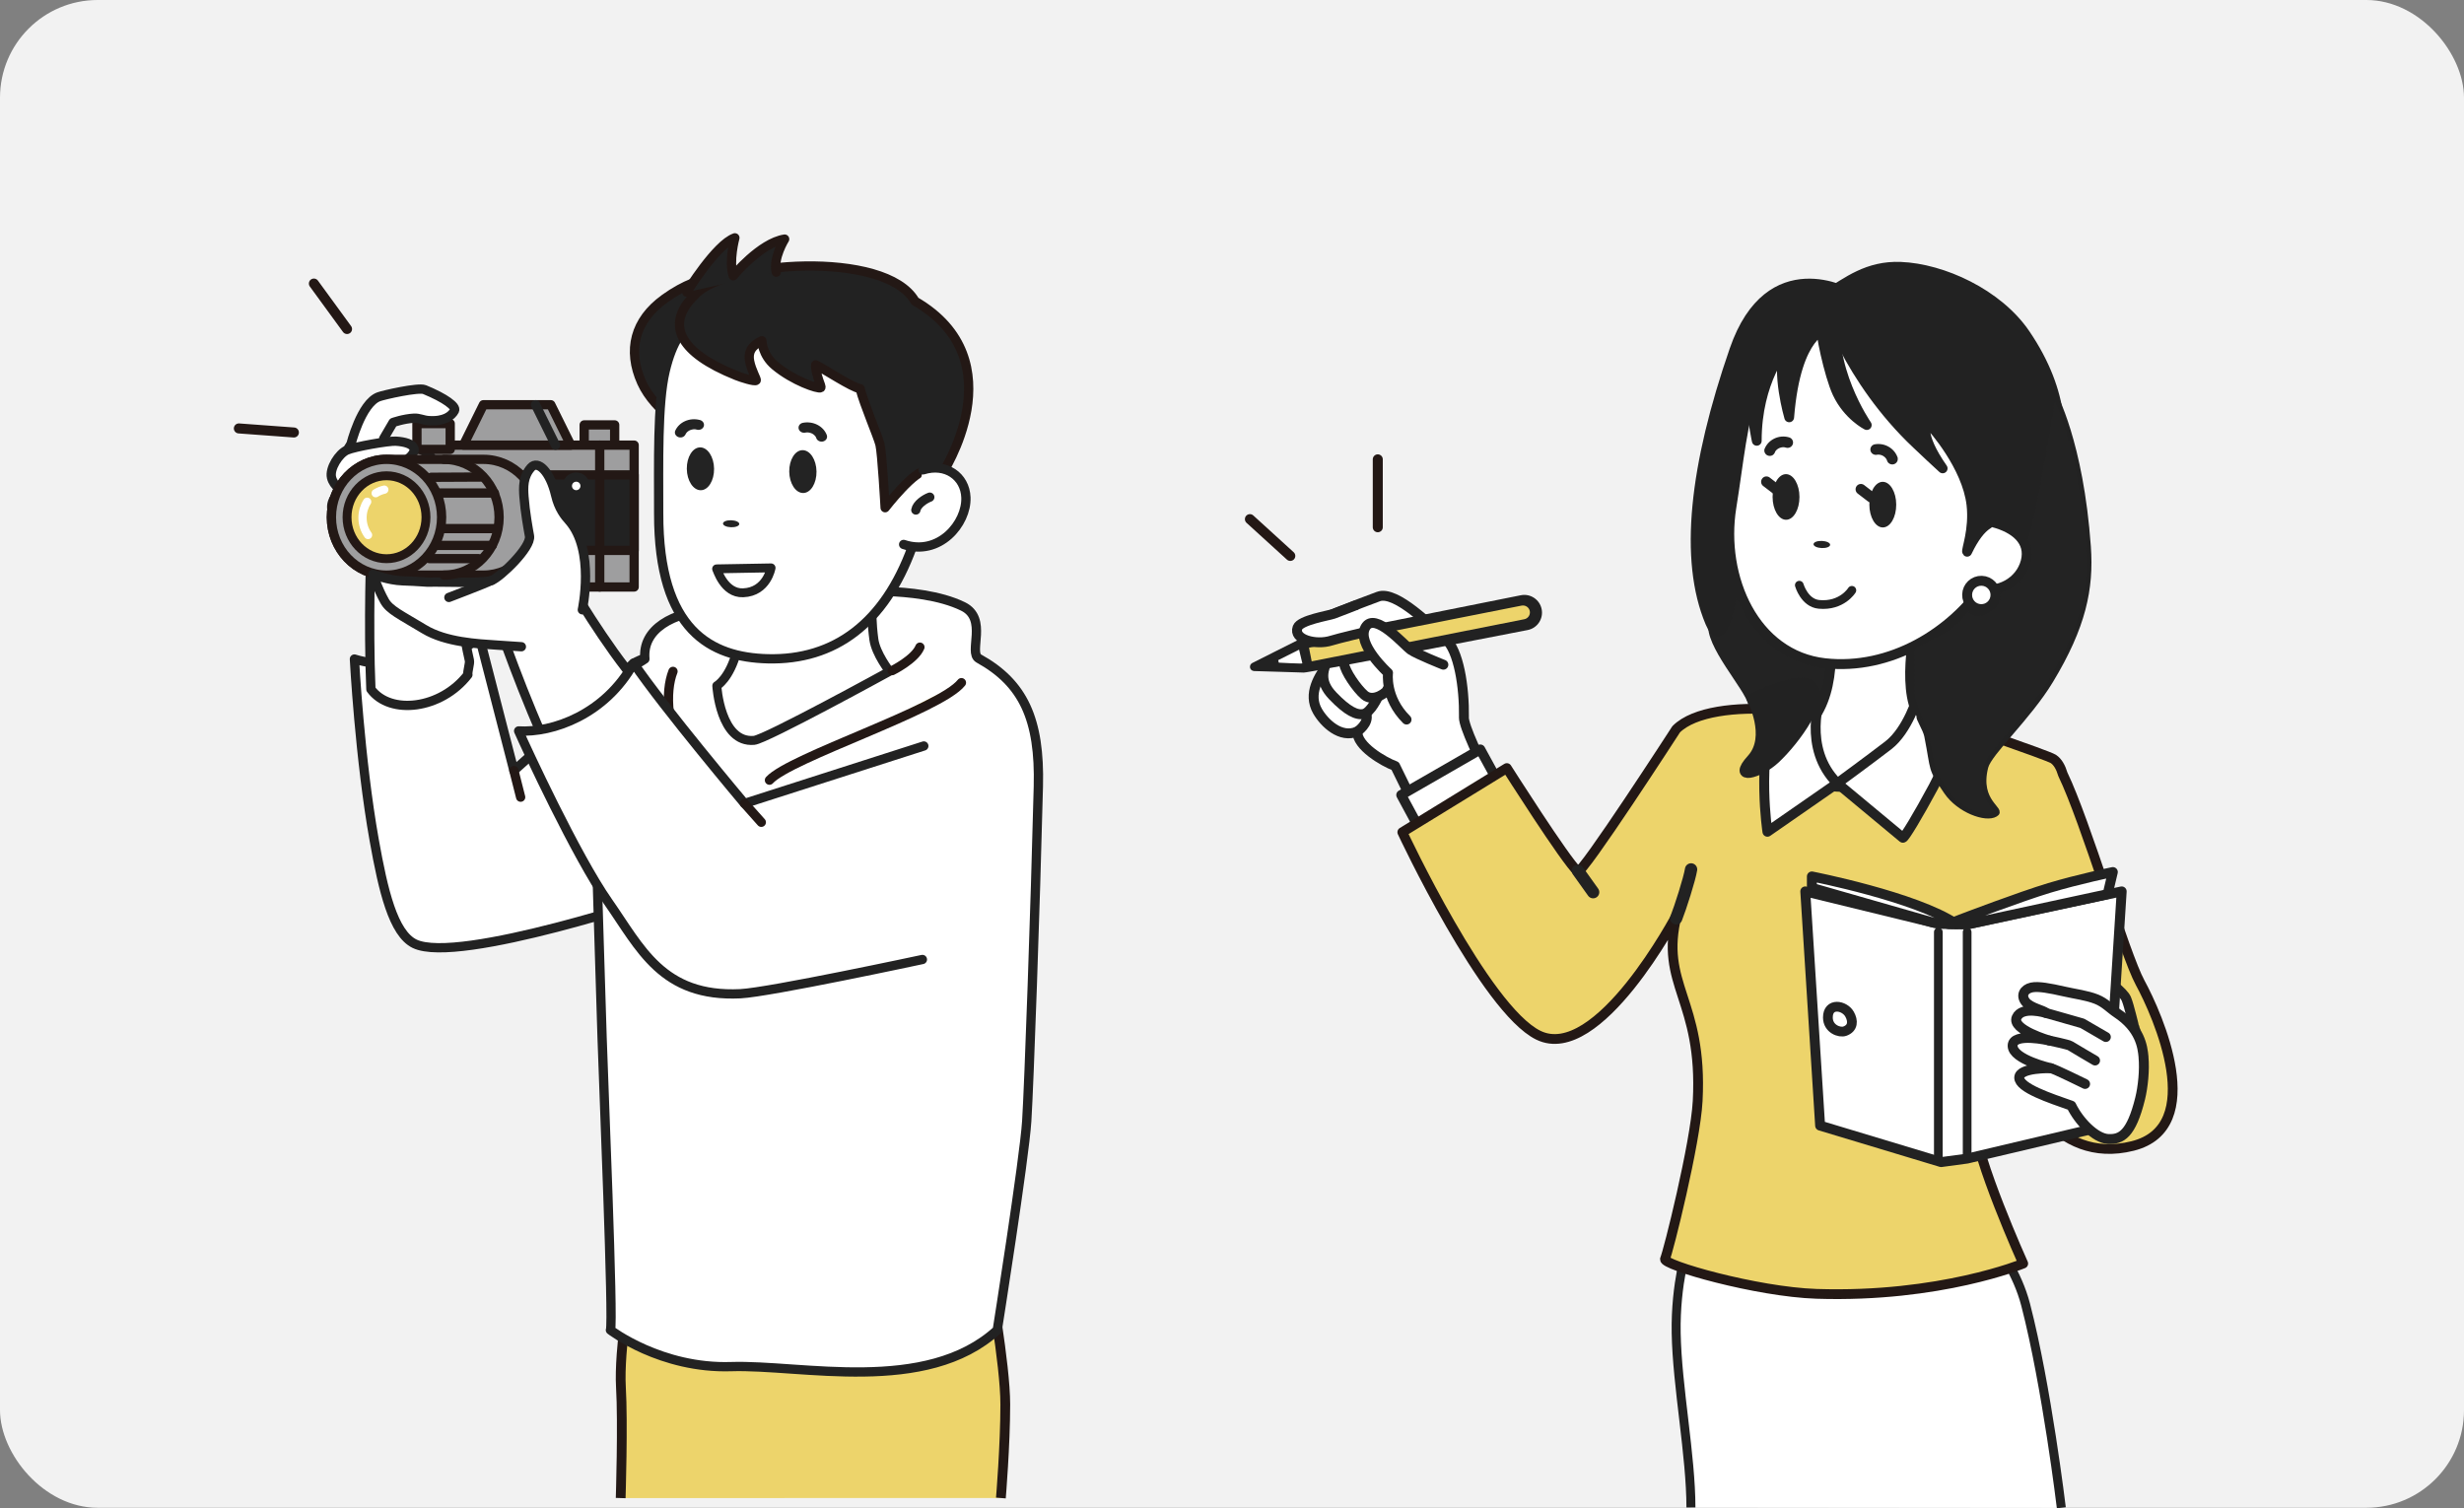 <?xml version="1.0" encoding="UTF-8"?>
<svg id="_レイヤー_2" data-name="レイヤー 2" xmlns="http://www.w3.org/2000/svg" viewBox="0 0 504.45 308.79">
  <rect x="0" y="0" width="504.45" height="308.79" fill="#808080" stroke="none"/>
  <defs>
    <style>
      .cls-1, .cls-2, .cls-3, .cls-4, .cls-5, .cls-6, .cls-7, .cls-8, .cls-9, .cls-10, .cls-11, .cls-12, .cls-13, .cls-14, .cls-15, .cls-16, .cls-17, .cls-18, .cls-19, .cls-20 {
        stroke-linejoin: round;
      }

      .cls-1, .cls-2, .cls-3, .cls-4, .cls-5, .cls-6, .cls-9, .cls-10, .cls-11, .cls-12, .cls-13, .cls-14, .cls-15, .cls-16, .cls-17, .cls-18, .cls-19, .cls-20 {
        stroke-linecap: round;
      }

      .cls-1, .cls-4, .cls-5, .cls-6, .cls-10, .cls-21, .cls-17 {
        stroke-width: 1.9px;
      }

      .cls-1, .cls-5, .cls-6, .cls-8, .cls-10, .cls-11, .cls-13, .cls-20 {
        stroke: #231815;
      }

      .cls-1, .cls-14, .cls-19 {
        fill: #f9be00;
      }

      .cls-2 {
        stroke: #fff;
        stroke-width: 1.69px;
      }

      .cls-2, .cls-4, .cls-10, .cls-11, .cls-13 {
        fill: none;
      }

      .cls-22, .cls-23, .cls-24, .cls-25, .cls-26 {
        stroke-width: 0px;
      }

      .cls-22, .cls-6, .cls-12 {
        fill: #222;
      }

      .cls-3 {
        stroke-width: 1.78px;
      }

      .cls-3, .cls-4, .cls-7, .cls-27, .cls-9, .cls-12, .cls-14, .cls-15, .cls-16, .cls-28, .cls-21, .cls-17, .cls-18 {
        stroke: #222;
      }

      .cls-3, .cls-7, .cls-27, .cls-9, .cls-15, .cls-16, .cls-21, .cls-26, .cls-17, .cls-18 {
        fill: #fff;
      }

      .cls-5 {
        fill: #9e9e9f;
      }

      .cls-23 {
        fill: #f2f2f2;
      }

      .cls-7 {
        stroke-width: 1.84px;
      }

      .cls-8, .cls-24, .cls-20 {
        fill: #edd46b;
      }

      .cls-8, .cls-12, .cls-13, .cls-16 {
        stroke-width: 2px;
      }

      .cls-27, .cls-15 {
        stroke-width: 2.03px;
      }

      .cls-27, .cls-28, .cls-21 {
        stroke-miterlimit: 10;
      }

      .cls-9, .cls-20 {
        stroke-width: 1.82px;
      }

      .cls-11 {
        stroke-width: 2.05px;
      }

      .cls-14, .cls-19 {
        stroke-width: 2.52px;
      }

      .cls-25, .cls-28 {
        fill: #232323;
      }

      .cls-28 {
        stroke-width: 1px;
      }

      .cls-18 {
        stroke-width: 1.84px;
      }

      .cls-19 {
        stroke: #1d2087;
      }
    </style>
  </defs>
  <g id="_レイヤー_1-2" data-name="レイヤー 1">
    <rect class="cls-23" y="0" width="504.45" height="308.68" rx="20" ry="20"/>
    <path class="cls-8" d="M127.07,306.69s.49-15.35.05-22.75,2.08-22.75,2.08-22.75h73.29s3.32,18.01,3.32,26.35-.9,19.14-.9,19.14"/>
    <g>
      <path class="cls-25" d="M354.02,105.44s-5.56,17.5-4.17,24.05c1.18,5.55,9.53,14.21,7.88,15.63l5.53.68,10.5-3.23,1.01-6.6s-18.66-25.96-20.74-30.52Z"/>
      <g>
        <path class="cls-15" d="M299.71,146.85c.09-6.26-1.08-13.69-3.78-16.07-2.7-2.39-10.13-10.01-13.74-8.65-3.6,1.36-13.37,4.98-14.66,6.08-1.29,1.1,1.06,3.53,6.81,3.1,4.23-.32-8.64,7.24-4.61,14.27,1.36,2.38,4.73,5.71,8.18,4.16-.24,2.96,5.41,6.24,7.72,7.08l11.06,22.58,15.6-5.95s-12.64-22.9-12.59-26.6Z"/>
        <path class="cls-15" d="M271.95,134.62c-.96,2.36-2.09,4.72.92,7.85,3,3.13,4.93,4.03,6.35,3.68,1.42-.34,2.85-3.41,2.85-3.41"/>
        <line class="cls-27" x1="311.55" y1="125.5" x2="268.02" y2="134.12"/>
        <g>
          <path class="cls-22" d="M315.62,124.71c-.39-1.96-2.3-3.24-4.26-2.85,0,0-45.45,9.08-45.59,9.15l-4.44,2.23-4.95,2.49c-.36.18-.54.58-.46.97.04.19.14.35.27.46.15.13.34.21.55.22l5.71.17,4.48.14c.4.16,45.84-8.71,45.84-8.71,1.97-.39,3.24-2.3,2.85-4.26Z"/>
          <path class="cls-26" d="M261.81,135.66l-.13-.51,4.28-2.15.67,2.81c-.06.11-4.82-.15-4.82-.15Z"/>
          <path class="cls-24" d="M267.99,132.6l43.53-8.62c.77-.15,1.52.35,1.67,1.12.15.77-.35,1.52-1.12,1.67l-43.53,8.62-.55-2.79Z"/>
        </g>
        <path class="cls-15" d="M275.17,135.86c.19,1.6,2.61,5.1,4.17,6.44,1.92,1.65,4.87-.83,4.68-1.16"/>
        <path class="cls-15" d="M277.91,149.74s2.45-1.66,1.81-3.58"/>
        <path class="cls-15" d="M277.45,123.96s-3.39,1.34-4.44,1.71c-1.05.37-6.78,1.28-7.36,2.8-.93,2.43,3.74,3.69,6.94,2.67,1.47-.47,7.11-1.79,7.11-1.79"/>
        <path class="cls-15" d="M295.5,136.08s-5.32-2.11-6.66-3.02c-1.33-.91-7.38-8.01-9.3-4.63-1.92,3.38,4.63,9.32,4.63,9.32,0,0-.71,5.09,3.79,9.56"/>
      </g>
      <path class="cls-7" d="M422.01,308.68s-3-24.95-7.29-41.52c-1.77-6.84-5.56-11.47-6.61-13.56l-62.66,1.58s-2.47,7.42-2.29,17.73c.19,10.93,3.02,25.07,3.02,35.7"/>
      <polyline class="cls-15" points="308.42 163.23 303.06 153.43 286.87 162.75 291.22 170.81"/>
      <g>
        <path class="cls-24" d="M438.13,201.15c-3.14-5.76-11.14-32.96-15.8-42.62-.43-1.45-1.06-2.57-1.96-3.16-1.23-.79-22.37-8.02-22.37-8.02,0,0-14.97-1.63-18.91-1.63-5.84,0-11.62-.14-15.49-.44-8.05-.63-16.77.34-20.44,4.02,0,0-19.33,29.88-20.16,29.12-2.53-2.29-14.51-21.18-14.51-21.18l-21.4,13.13s16.93,36.22,27.85,41.56c12.25,5.99,28.38-24.71,28.38-24.71-3.68,14.57,5.34,17.28,4.24,38.18-.46,8.67-6.09,31.13-6.69,32.33-.6,1.2,18.72,6.75,31.04,7.15,25.32.82,42.3-6.2,42.3-6.2,0,0-9.85-21.87-9.98-28.91-.06-3.04,2.27-9.25,5.29-16.77,3.2,9.33,11.15,25.59,27.09,21.61,15.32-3.83,5.17-26.77,1.52-33.46Z"/>
        <path class="cls-13" d="M438.13,201.15c-3.14-5.76-11.14-32.96-15.8-42.62-.43-1.45-1.06-2.57-1.96-3.16-1.23-.79-22.37-8.02-22.37-8.02,0,0-14.97-1.63-18.91-1.63-5.84,0-11.62-.14-15.49-.44-8.05-.63-16.77.34-20.44,4.02,0,0-19.33,29.88-20.16,29.12-2.53-2.29-14.51-21.18-14.51-21.18l-21.4,13.13s16.93,36.22,27.85,41.56c12.25,5.99,28.38-24.71,28.38-24.71-3.68,14.57,5.34,17.28,4.24,38.18-.46,8.67-6.09,31.13-6.69,32.33-.6,1.2,18.72,6.75,31.04,7.15,25.32.82,42.3-6.2,42.3-6.2,0,0-9.85-21.87-9.98-28.91-.06-3.04,2.27-9.25,5.29-16.77,3.2,9.33,11.15,25.59,27.09,21.61,15.32-3.83,5.17-26.77,1.52-33.46Z"/>
      </g>
      <path class="cls-15" d="M392.51,126.08s-3.51,14.61.39,20.62c3.9,6,5.1,3.53,5.1,3.53,0,0-8.16,11.44-21.85,10.83-10.49-.47-14.37-9.83-14.37-9.83,0,0,6.5,2,10.71-6.1,4.2-8.1,1.5-20.11,1.5-20.11"/>
      <path class="cls-12" d="M378.73,60.17s-16.42-9.43-23.65,11.47c-8.18,23.63-10.4,42.92-4.96,55.81,4.54,10.76,6.84-27.44,6.84-27.44l21.77-39.84Z"/>
      <path class="cls-15" d="M359.15,79.65c-2.5,6.5-3.16,14.7-4.69,24.2-2.33,14.45,4.81,30.35,19.18,31.93,13.38,1.47,25.94-6.27,32.81-16.45,4.59-6.79,9.1-20.78,8.15-30.11-.96-9.33-14.91-26.67-29.06-25.24-14.15,1.43-21.87,3.93-26.39,15.67Z"/>
      <path class="cls-12" d="M373.92,60.34c-1.3.8,4.69,17.59,18.46,30.56,2.93,2.76,2.99,2.84,5.34,4.99-4.95-7.06-3.6-9.77-2.6-8.87.46.41,7.59,8.41,8.49,16.31.59,5.13-1.15,9.39-.88,9.63,5.8-12.13,10.82-2.96,10.82-2.96,0,0,17.58-17.34,1.1-41.61-5.64-8.3-16.98-13.43-25.53-13.77-6.77-.27-10.94,3.11-15.19,5.72Z"/>
      <path class="cls-3" d="M379.13,120.85s-2.03,3.32-6.73,2.88c-2.99-.28-4.03-3.93-4.03-3.93"/>
      <line class="cls-14" x1="323.03" y1="178.27" x2="326.16" y2="182.65"/>
      <path class="cls-14" d="M343.16,188c.85-2.13,2.76-8.12,3.05-10.01"/>
      <line class="cls-19" x1="428.96" y1="192.57" x2="425.92" y2="198.88"/>
      <g>
        <path class="cls-15" d="M436.99,210.35c-.15-.23-1.06-4.41-1.67-5.86-.61-1.44-3.95-3.88-5.7-5.02-1.75-1.14-2.81,3.12-3.04,3.12s10.57,8.29,10.57,8.29"/>
        <polygon class="cls-15" points="431.32 230.44 402.73 237.19 397.4 237.91 372.63 230.44 369.59 182.49 396.83 189.13 402.73 189.26 434.37 182.49 431.32 230.44"/>
        <g>
          <path class="cls-15" d="M438.84,216.36c-.2-2.12-.71-5.83-5.47-8.98-1.29-.85-2.41-2.12-4.14-2.81-2.01-.8-4.33-1.06-6.69-1.6-2.81-.64-5.26-1.11-6.62-.81-1.59.35-2.23,1.66-1.22,2.94,1.02,1.28,3.81,1.75,4.17,2.28,0,0-4.95-1.53-6.01.94-1.06,2.47,6.72,4.71,6.72,4.71,0,0-7.54-1.77-7.54,1.06s7.84,4.6,7.84,4.6c0,0-6.49-.19-6.49,1.93s6.26,4.18,10.67,5.73c1.52,3.16,4.89,6.7,7.54,6.83,2.65.13,4.73-.93,6.55-8.31.57-2.32.94-5.81.68-8.52Z"/>
          <polyline class="cls-15" points="418.87 207.38 426.3 209.5 431.13 212.3"/>
          <path class="cls-15" d="M419.58,213.03s3.89.82,4.24,1.06c.35.24,5.1,3.02,5.1,3.02"/>
          <path class="cls-15" d="M419.88,218.69c.71.12,7,3.22,7,3.22"/>
        </g>
      </g>
      <path class="cls-15" d="M363.25,145.79l9.5-3.36s-3.89,10.69,3.4,17.92l-14.31,9.93s-2.19-14.42,1.41-24.49Z"/>
      <path class="cls-15" d="M376.15,160.36l13.42,11.15c.28.13,3.14-4.62,6.26-10.43,2.17-4.04,3.64-8.37,2.94-14.71l-6.15-3.81s-2,6.93-6.05,10.04c-4.05,3.11-10.41,7.76-10.41,7.76Z"/>
      <path id="_パス_5908" data-name="パス 5908" class="cls-25" d="M374.68,111.54c-.02.41-.79.7-1.73.66s-1.69-.39-1.67-.8.79-.7,1.73-.66,1.69.39,1.67.8"/>
      <path id="_パス_5909" data-name="パス 5909" class="cls-25" d="M362.9,101.74c0,2.58,1.24,4.67,2.76,4.67s2.75-2.09,2.74-4.67c0-2.58-1.24-4.67-2.76-4.67s-2.75,2.09-2.74,4.67"/>
      <path id="_パス_5914" data-name="パス 5914" class="cls-25" d="M363.39,92.54s.04-.09.05-.13l-.12.26c.09-.2.21-.38.35-.55l-.18.22c.16-.19.34-.36.55-.51l-.23.17c.22-.15.46-.28.71-.38l-.27.11c.25-.1.51-.16.78-.19l-.3.03c.25-.03.51-.02.76.01l-.3-.05c.14.02.28.05.41.1.59.2,1.22-.1,1.43-.68.2-.57-.11-1.2-.69-1.39-.03,0-.06-.02-.09-.03-2.05-.59-4.23.45-5,2.39-.09.28-.05.59.1.85.3.53.98.72,1.52.43,0,0,0,0,0,0,.25-.15.43-.38.53-.64"/>
      <path id="_パス_5915" data-name="パス 5915" class="cls-25" d="M363.72,101.35c-.23,0-.44-.09-.62-.23l-2.17-1.66c-.46-.39-.51-1.08-.12-1.54.36-.43.99-.51,1.45-.19l2.17,1.67c.48.37.57,1.05.21,1.53-.22.28-.56.44-.92.43"/>
      <path id="_パス_5916" data-name="パス 5916" class="cls-25" d="M382.71,103.31c0,2.58,1.24,4.67,2.76,4.67,1.52,0,2.75-2.09,2.74-4.67,0-2.58-1.24-4.67-2.76-4.67-1.52,0-2.75,2.09-2.74,4.67"/>
      <path id="_パス_5917" data-name="パス 5917" class="cls-25" d="M388.54,93.8c-.61-2-2.68-3.22-4.78-2.83-.6.15-.96.74-.81,1.33.16.58.76.93,1.36.79.09-.02.19-.03.28-.04l-.3.03c.23-.02.47,0,.7.03l-.3-.05c.26.04.52.12.76.22l-.27-.12c.24.11.47.24.68.41l-.22-.18c.21.16.39.35.55.56l-.17-.23c.14.19.25.39.34.6l-.11-.26c.03.09.06.17.09.26.19.58.82.89,1.41.71.53-.17.86-.69.76-1.23"/>
      <path id="_パス_5918" data-name="パス 5918" class="cls-25" d="M383.07,102.9c-.23,0-.44-.09-.62-.23l-2.17-1.66c-.46-.39-.52-1.08-.14-1.54.37-.44,1-.52,1.47-.19l2.17,1.67c.48.37.57,1.05.21,1.53-.22.28-.56.44-.92.43"/>
      <line class="cls-3" x1="402.73" y1="190.81" x2="402.73" y2="237.19"/>
      <line class="cls-3" x1="396.83" y1="190.81" x2="396.83" y2="237.19"/>
      <path class="cls-15" d="M370.94,181.77v-2.34s21.32,4.17,29.58,9.75l-4.68-.28-24.9-7.13Z"/>
      <path class="cls-15" d="M401.98,188s11.65-4.44,17.6-6.23c5.95-1.79,12.98-3.24,12.98-3.24l-1.07,4.52-28.31,6.11-4.27.02,3.06-1.18Z"/>
      <path class="cls-16" d="M374.22,208.31c.01,2.35,2.4,3.18,3.48,2.79,1.71-.62,1.72-2.12.96-3.47-1.05-1.87-4.45-2.44-4.44.68Z"/>
      <path class="cls-28" d="M420.45,80.48s5.59,9.97,7.11,31.43c.61,8.6-.99,16.37-7.69,27.45-4.55,7.53-12.58,14.78-13.32,17.68-1.86,7.29,3.82,8.68,1.98,9.68-1.98,1.2-7.48-.8-10.07-4.6-3.47-5.08-2.56-4.14-4.01-11.44-.28-1.43-1.92-3.89-1.54-3.98l-1.43-3.84-.06-10.39s4.79-2.19,7.52-3.96,4.3-5.06,4.3-5.06c0,0-.58,2.6,2.39,2.06s3.36-4.21,2.9-4.73c-.14-.17,2.24.42,3.64-1.86,1.33-2.19,1.35-6.07,2.55-8.9,1.51-3.57,5.73-29.52,5.73-29.52Z"/>
      <path class="cls-12" d="M382.18,87.02s-3.85-1.93-6.02-6.54c-1.73-3.67-3.72-13.37-3.17-13.19,1.24.41-5.25.19-6.69,18.15,0,0-2.75-9.36-.8-14.16,0,0-5.84,6.6-5.84,18.97,0,0-3.15-14.11.74-20.17,3.88-6.06,12.68-15.09,15.76-6.94-2.4,11.72,6.02,23.87,6.02,23.87Z"/>
      <path class="cls-12" d="M358.6,143.05s4.16,7.76,0,12.33c-4.16,4.56,1.55,3.06,4.83,0,4.24-3.95,10.28-12.47,7.51-14.95-2.77-2.48-12.34,2.63-12.34,2.63Z"/>
      <path class="cls-15" d="M408.02,106.92c4.45,1.15,7.79,3.8,6.7,8.02-1.09,4.21-5.58,6.7-10.03,5.55"/>
      <path class="cls-15" d="M408.53,121.88c-.04,1.6-1.37,2.87-2.98,2.82-1.6-.04-2.87-1.37-2.82-2.98.04-1.6,1.37-2.87,2.98-2.82,1.6.04,2.87,1.37,2.82,2.98Z"/>
    </g>
    <g>
      <path class="cls-26" d="M129.73,135.76l-24.52,22-7.01-27.18c-4.4,2.91-5.32,4.2-12.89,5.18-7.57.98-12.75-.84-12.75-.84,0,0,1.07,20.39,4.06,37.13,1.83,10.22,3.87,19.03,8.27,21.16,8.97,4.34,51.28-9.95,51.28-9.95l7.71-46.44c-8.23-3.13-10.61-2.96-14.15-1.05Z"/>
      <path class="cls-4" d="M129.73,135.76l-24.52,22-7.01-27.18c-4.4,2.91-5.32,4.2-12.89,5.18-7.57.98-12.75-.84-12.75-.84,0,0,1.07,20.39,4.06,37.13,1.83,10.22,3.87,19.03,8.27,21.16,8.97,4.34,51.28-9.95,51.28-9.95l7.71-46.44c-8.23-3.13-10.61-2.96-14.15-1.05Z"/>
    </g>
    <path class="cls-17" d="M204.17,272.3s5.54-35.02,6.03-42.77c.49-7.75,1.75-43.44,2.38-68.52.35-13.74-3.08-21.16-12.19-26.2-2.18-1.21,1.91-8.13-3.22-10.65-4.73-2.32-11.34-2.94-15.69-3.08-9.12-.3-24.64,5.27-24.64,5.27,0,0-6.38-1.89-10.88-1.6-8.29.54-14.51,4.06-13.93,10.16-2.76,2.03-9.37,3.48-10.1,10.45-.73,6.96.71,45.56,1.34,67.2.22,7.55,2.38,58.45,1.7,59.73,0,0,10.35,7.96,24.72,7.49,14.37-.46,39.91,5.87,54.49-7.49Z"/>
    <path class="cls-17" d="M95.79,138.12c-.13-.59.45-2.31.31-2.91-2.31-10.18-3.57-23.65-3.57-23.65l-16.58-.42s-.59,16.79-.02,29.96c3.94,5.36,14.38,4.12,19.86-2.97Z"/>
    <path class="cls-10" d="M137.78,137.45c-1.68,4.2-1.26,12.19,2.73,18.49"/>
    <path class="cls-18" d="M178.62,116.25s-.58,8.52.29,14.7c.42,2.94,3.21,6.49,3.21,6.49,0,0-25.36,13.92-27.74,14.13-6.95.62-7.63-11.18-7.63-11.18,0,0,2.62-1.43,4.14-7.22,1.37-5.2.35-9.28.35-9.28"/>
    <path class="cls-6" d="M136.06,61.17c-6.14,4.4-7.66,10.53-4.7,17.12,2.76,6.14,10.25,10.25,10.25,10.25l8.08-31.42s-5.11-2.06-13.63,4.04Z"/>
    <path class="cls-17" d="M136.17,75.99c-1.6,6.75-1.31,18.78-1.32,29.14-.04,24,10.74,29.45,22.34,29.74,13.71.34,23.88-7.32,29.53-22.79,2.8-7.68,6.22-21.74,4.03-30.83-2.19-9.09-18.29-24.35-32.08-21.05-13.79,3.3-19.61,3.59-22.5,15.79Z"/>
    <path class="cls-6" d="M192.84,97.06s15.44-23.26-5.51-35.4c-6.09-10.64-38.9-8.1-44.99-1.35-.6.67-5.15,4.5-2.31,9.24,1.39,2.32,4.54,4.86,10.77,7.35,1.02.41,3.68,1.26,4.01.97.18-.15-.97-1.99-1.34-3.91-.34-1.75.23-3.1,2.5-4.21,0,0,.07,2.9,2.68,5.08,3.8,3.17,8.85,4.84,9.36,4.55.21-.12-.13-.71-.39-1.55-.36-1.15-.71-2.3-.63-3.14,1.65.78,7.51,4.68,9.1,4.88.83,3.24,3.62,9.68,4.06,11.41.44,1.73,1.06,12.96,1.06,12.96,0,0,6.31-8.15,8.55-7.5,2.23.65,2,.63,2,.63"/>
    <path class="cls-9" d="M157.86,116.26s-.83,4.91-5.72,5.1c-3.94.16-5.35-4.88-5.43-4.9l11.15-.2Z"/>
    <path class="cls-17" d="M189,96.19c4.62-1.46,8.58,1.31,8.75,5.64.21,5.33-5.49,12.1-12.75,9.63"/>
    <path class="cls-17" d="M187.5,104.41c.21-1.16,1.8-2.24,2.85-2.63"/>
    <path class="cls-1" d="M196.83,139.76c-4.35,5.51-35.09,15.32-39.3,19.96"/>
    <path class="cls-1" d="M135.37,144.89c-.29,6.96,11.17,14.36,14.65,16.98"/>
    <path class="cls-6" d="M140.6,59.81s6-9.77,9.85-11.12c0,0-1.31,4.81-.33,7.77,0,0,5.53-6.73,10.52-7.51,0,0-2.41,3.86-1.72,6.77"/>
    <g>
      <g>
        <rect class="cls-5" x="119.6" y="86.99" width="6.24" height="4.84"/>
        <rect class="cls-5" x="81.59" y="91.13" width="48.24" height="29.04"/>
        <rect class="cls-6" x="81.59" y="97.22" width="48.24" height="15.46"/>
        <polygon class="cls-5" points="116.85 91.13 94.88 91.13 98.97 82.86 112.76 82.86 116.85 91.13"/>
        <line class="cls-10" x1="122.78" y1="120.17" x2="122.78" y2="91.13"/>
        <line class="cls-17" x1="109.64" y1="82.86" x2="113.73" y2="91.13"/>
      </g>
      <path class="cls-17" d="M76.78,91.07s9.2-.34,11.23,2.17c2.03,2.51,3.95,20.69,1.08,22.6-2.87,1.91-10.64,1.32-13.87.36-3.23-.96-3.23-7.53-4.19-12.2-.89-4.35-1.13-10.9.78-12.93"/>
      <rect class="cls-5" x="85.36" y="86.72" width="6.81" height="5.28"/>
      <path class="cls-17" d="M78.56,89.77l1.92-3.28s2.11-.76,4.29-.88c1.04-.05,1.87.41,2.92.49,3.23.24,4.76-.92,5.36-2.05.42-.8-1.85-2.53-6.14-4.29-1.25-.51-8.28,1.07-9.35,1.46-3.64,1.32-5.75,9.84-5.75,9.84-1.08,2.87-1.14,3.49-1.26,4.44"/>
      <g>
        <path class="cls-17" d="M74.52,98.59s2.72-.97,6.65-3.13c5.99-3.29,3.54-4.93-.14-5.14-1.46-.08-8.36,1.1-10.01,1.83-1.64.73-3.58,3.76-3.15,5.6.44,1.84,2.28,2.73,2.28,2.73,0,0-2.39,1.23-2.24,3.52.15,2.3,2.45,3.46,2.45,3.46,0,0-1.2,3.22.34,5.66,1.44,2.27,2.84,2.6,4.51,3.08"/>
        <path class="cls-17" d="M74.52,98.59c.6.05,10.14-4.04,10.36.93.07,1.57-9.89,5.83-9.89,5.83,0,0,9.54-1.4,9.79,1.64.24,2.99-6.21,4.49-8.46,5.11"/>
      </g>
      <path class="cls-17" d="M70.15,100.48s3.15-1.48,4.37-1.89"/>
      <path class="cls-17" d="M70.97,107.23s3.15-1.48,4.37-1.89"/>
      <g>
        <path class="cls-5" d="M98.98,94.04h-19.86c-6.23,0-11.28,5.3-11.28,11.85s5.05,11.85,11.28,11.85h19.86c6.23,0,11.28-5.3,11.28-11.85s-5.05-11.85-11.28-11.85Z"/>
        <ellipse class="cls-5" cx="79.13" cy="105.89" rx="11.28" ry="11.85"/>
        <ellipse class="cls-20" cx="79.13" cy="105.89" rx="8.08" ry="8.49"/>
        <path class="cls-2" d="M76.91,100.97c.54-.34,1.13-.59,1.77-.73"/>
        <path class="cls-2" d="M75.35,109.53c-.71-.98-1.13-2.21-1.13-3.54,0-1.21.35-2.34.95-3.27"/>
        <line class="cls-10" x1="87.92" y1="114.36" x2="97.92" y2="114.36"/>
        <line class="cls-10" x1="89.52" y1="111.66" x2="100.78" y2="111.66"/>
        <line class="cls-10" x1="90.38" y1="108.21" x2="101.64" y2="108.21"/>
        <line class="cls-10" x1="89.96" y1="100.93" x2="101.22" y2="100.93"/>
        <line class="cls-10" x1="88.28" y1="97.71" x2="98.34" y2="97.66"/>
      </g>
    </g>
    <path class="cls-17" d="M131.93,141.42c-.39-.46-.79-.92-1.2-1.39-6.81-7.91-14.14-20.54-14.14-20.54l-14.84,7.4s5.54,16.27,11.43,28.47c6,2.89,17.22-5.1,18.74-13.93Z"/>
    <path class="cls-17" d="M119.22,124.84s2.66-12.19-2.73-18.26c-.85-.95-2.1-2.46-2.74-5.21-1.11-4.78-3.61-7.26-5.04-5.65-1.64,1.85-1.58,4.04-1.44,5.95.24,3.21.87,6.6,1.13,8.06.41,2.33-5.94,8.4-7.72,9.09-1.78.69-11.83.24-12.52.37-.32.06-2.57-.19-5.7-.28-2.99-.09-6.12-1.35-6.12-1.35,0,0,.98,2.94,2.38,5.46,1.03,1.86,3.27,2.85,8.13,5.79,4.42,2.67,10.85,2.99,14.96,3.26,4.11.27,4.93.33,4.93.33"/>
    <path class="cls-17" d="M189.13,152.72l-36.71,11.77s-16.39-19.47-22.7-28.72c-5.81,10.51-16.63,14.3-23.54,13.87,1.54,3.5,11.77,25.64,18.35,35.03,6.58,9.39,10.99,19.54,27.04,18.77,5.88-.28,37.27-7.01,37.27-7.01"/>
    <path class="cls-10" d="M90.9,117.74c6.23,0,11.28-5.3,11.28-11.85s-5.05-11.85-11.28-11.85"/>
    <path class="cls-17" d="M91.9,122.31c.28-.09,7.66-2.94,8.78-3.5"/>
    <line class="cls-10" x1="152.42" y1="164.48" x2="155.86" y2="168.34"/>
    <path class="cls-10" d="M182.65,137.29s4.63-2.27,5.68-4.8"/>
    <circle class="cls-21" cx="117.96" cy="99.48" r="1.82" transform="translate(1.86 201.12) rotate(-81.34)"/>
    <line class="cls-10" x1="105.21" y1="157.76" x2="106.59" y2="163.2"/>
    <path id="_パス_5891" data-name="パス 5891" class="cls-25" d="M161.58,96.56c.03,2.42,1.31,4.38,2.85,4.37,1.54,0,2.76-1.98,2.73-4.4s-1.31-4.38-2.85-4.37c-1.54,0-2.76,1.98-2.73,4.4"/>
    <path id="_パス_5896" data-name="パス 5896" class="cls-25" d="M140.4,88.83s.03-.08.05-.12l-.12.24c.09-.18.21-.36.35-.52l-.18.21c.16-.18.34-.34.55-.48l-.23.16c.22-.15.46-.27.71-.36l-.27.1c.25-.09.52-.15.79-.19l-.3.03c.25-.03.51-.03.76,0l-.3-.04c.14.02.28.05.42.09.6.18,1.24-.1,1.44-.64.2-.54-.12-1.12-.72-1.31-.03,0-.06-.02-.09-.02-2.09-.55-4.28.44-5.05,2.27-.08.27-.05.55.11.79.31.49,1,.67,1.55.39,0,0,0,0,0,0,.25-.14.43-.36.53-.61"/>
    <path id="_パス_5897" data-name="パス 5897" class="cls-25" d="M169.28,89.1c-.68-1.86-2.81-2.96-4.92-2.54-.61.12-.99.67-.85,1.23s.75.9,1.36.78c.02,0,.04,0,.06-.01.11-.02.22-.04.33-.05l-.3.03c.24-.02.48-.02.72.01l-.3-.04c.27.04.54.11.79.2l-.27-.11c.27.11.52.24.75.4l-.23-.16c.2.15.38.32.54.5l-.17-.21c.13.16.25.34.33.53l-.11-.25c.03.07.06.14.08.2.14.55.75.9,1.36.78.61-.12.99-.67.85-1.23,0-.02-.01-.04-.02-.06"/>
    <path id="_パス_5902" data-name="パス 5902" class="cls-25" d="M151.35,107.28c-.01.4-.77.69-1.69.66s-1.66-.37-1.64-.77.77-.69,1.69-.66,1.66.37,1.64.77"/>
    <path id="_パス_5903" data-name="パス 5903" class="cls-25" d="M140.61,95.99c.03,2.42,1.31,4.38,2.85,4.37,1.54,0,2.76-1.98,2.73-4.4-.03-2.42-1.31-4.38-2.85-4.37s-2.76,1.98-2.73,4.4"/>
    <line class="cls-11" x1="64.26" y1="58.05" x2="71.05" y2="67.36"/>
    <line class="cls-11" x1="48.9" y1="87.71" x2="60.17" y2="88.54"/>
    <line class="cls-11" x1="282.07" y1="94.04" x2="282.07" y2="107.94"/>
    <line class="cls-11" x1="255.89" y1="106.28" x2="264.16" y2="113.81"/>
  </g>
</svg>